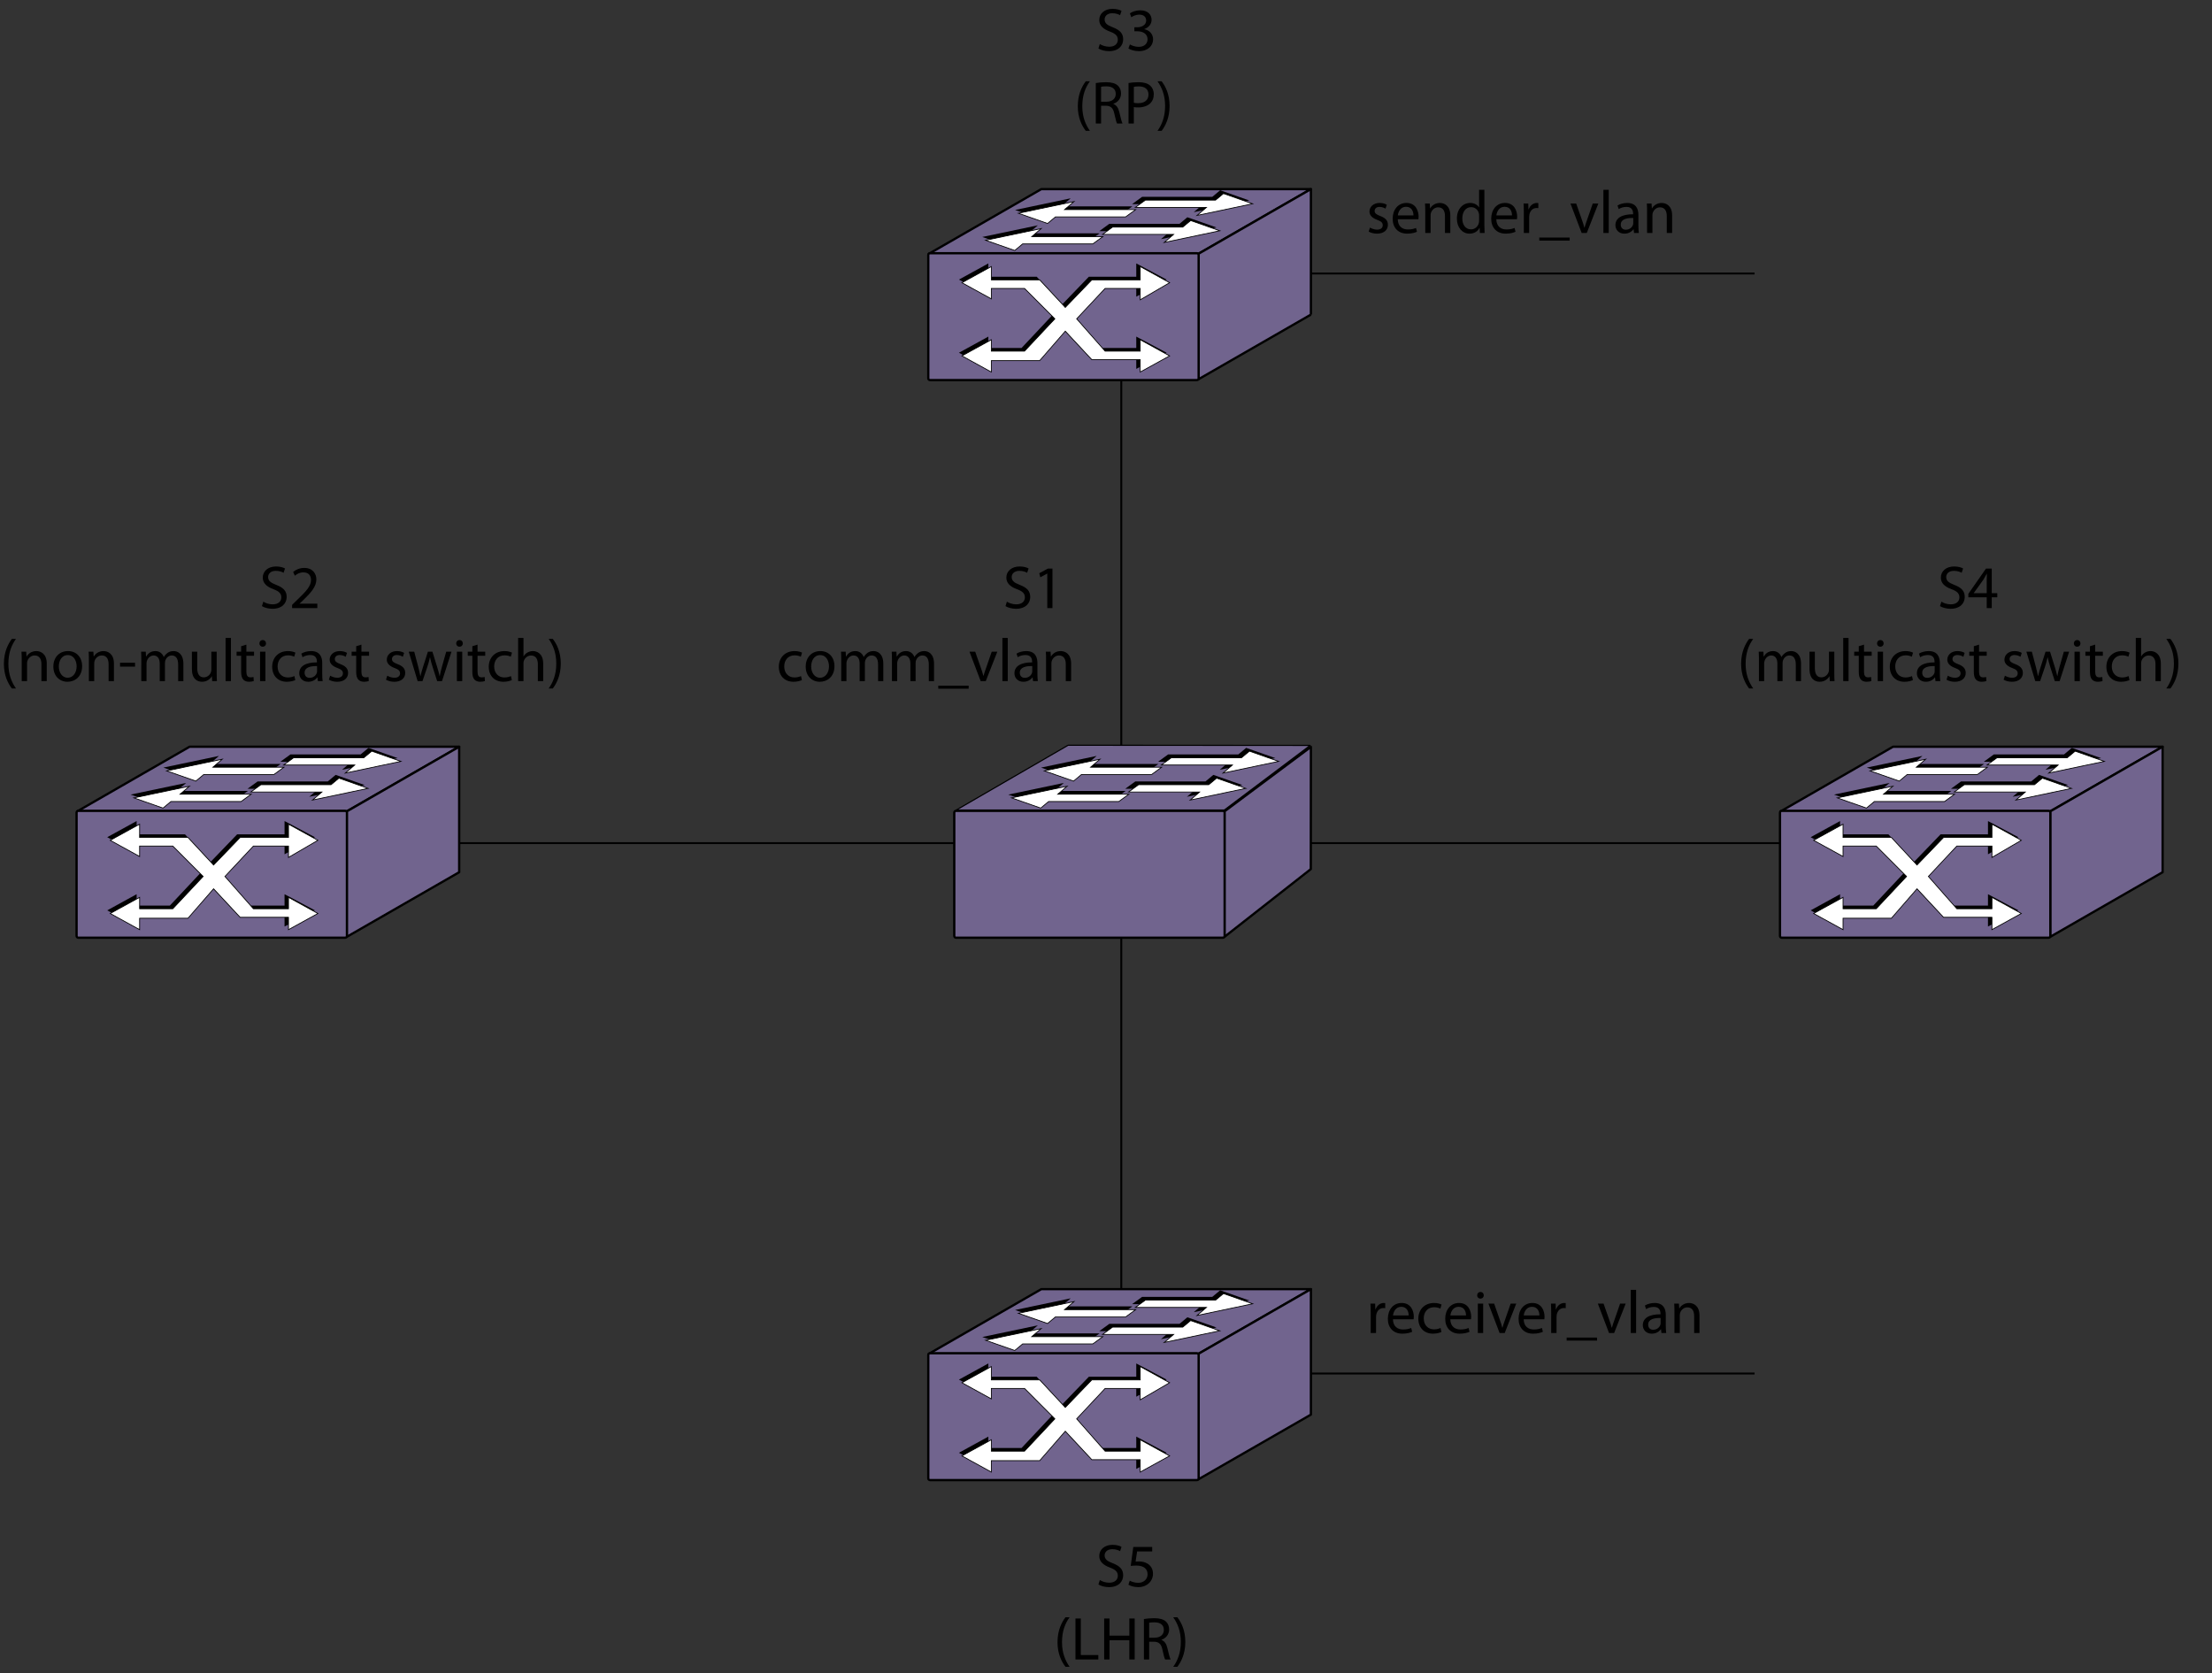 <?xml version="1.0" encoding="UTF-8"?>
<!DOCTYPE svg PUBLIC "-//W3C//DTD SVG 1.1//EN" "http://www.w3.org/Graphics/SVG/1.1/DTD/svg11.dtd">
<!-- Generator: Adobe Illustrator 15.1.0, SVG Export Plug-In . SVG Version: 6.00 Build 0)  --><svg xmlns="http://www.w3.org/2000/svg" version="1.1" id="Layer_1" x="0px" y="0px" width="290.878px" height="220.032px" viewBox="0 0 290.878 220.032" enable-background="new 0 0 290.878 220.032" xml:space="preserve">
    <rect x="0" y="0" width="290.878" height="220.032" fill="#333333" stroke="none"/>
    <line fill="none" stroke="#000000" stroke-width="0.25" stroke-miterlimit="11.474" x1="230.728" y1="180.635" x2="159.395" y2="180.635"/>
    <line fill="none" stroke="#000000" stroke-width="0.25" stroke-miterlimit="11.474" x1="147.449" y1="42.462" x2="147.449" y2="183.301"/>
    <line fill="none" stroke="#000000" stroke-width="0.25" stroke-miterlimit="11.474" x1="243.721" y1="110.882" x2="45.179" y2="110.882"/>
    <g>
        <g>
            <g>
                <g>
                    <path d="M255.294,79.126c0.312,0.2,0.76,0.352,1.239,0.352c0.712,0,1.127-0.376,1.127-0.919c0-0.496-0.287-0.792-1.015-1.063      c-0.88-0.32-1.424-0.784-1.424-1.535c0-0.84,0.696-1.463,1.743-1.463c0.544,0,0.951,0.128,1.184,0.264l-0.192,0.567      c-0.168-0.104-0.527-0.256-1.015-0.256c-0.736,0-1.016,0.44-1.016,0.808c0,0.504,0.327,0.751,1.071,1.04      c0.911,0.352,1.367,0.792,1.367,1.583c0,0.832-0.607,1.559-1.879,1.559c-0.52,0-1.088-0.16-1.375-0.352L255.294,79.126z"/>
                    <path d="M261.253,79.974V78.55h-2.415v-0.456l2.319-3.318h0.759v3.23h0.728v0.543h-0.728v1.423H261.253z M261.253,78.007v-1.735      c0-0.271,0.008-0.543,0.023-0.815h-0.023c-0.16,0.304-0.288,0.528-0.432,0.768l-1.271,1.767v0.016H261.253z"/>
                    <path d="M230.549,84.025c-0.583,0.792-0.999,1.823-0.999,3.278c0,1.423,0.439,2.439,0.999,3.238h-0.543      c-0.504-0.664-1.048-1.687-1.048-3.246c0.008-1.567,0.544-2.599,1.048-3.27H230.549z"/>
                    <path d="M231.302,86.751c0-0.408-0.016-0.728-0.031-1.047h0.615l0.032,0.632h0.023c0.216-0.368,0.576-0.711,1.224-0.711      c0.52,0,0.92,0.32,1.088,0.775h0.016c0.12-0.224,0.279-0.384,0.439-0.504c0.232-0.176,0.479-0.271,0.848-0.271      c0.52,0,1.279,0.335,1.279,1.679v2.271h-0.688v-2.183c0-0.751-0.28-1.191-0.84-1.191c-0.407,0-0.711,0.295-0.839,0.631      c-0.032,0.104-0.057,0.224-0.057,0.352v2.391h-0.688v-2.319c0-0.616-0.271-1.055-0.808-1.055c-0.432,0-0.76,0.352-0.871,0.704      c-0.04,0.096-0.057,0.224-0.057,0.344v2.327h-0.688V86.751z"/>
                    <path d="M241.212,88.51c0,0.408,0.009,0.76,0.032,1.063h-0.623l-0.04-0.632h-0.017c-0.176,0.312-0.592,0.72-1.279,0.72      c-0.607,0-1.335-0.344-1.335-1.695v-2.263h0.703v2.135c0,0.736,0.232,1.24,0.864,1.24c0.472,0,0.799-0.328,0.927-0.648      c0.04-0.096,0.064-0.224,0.064-0.36v-2.367h0.703V88.51z"/>
                    <path d="M242.382,83.897h0.704v5.677h-0.704V83.897z"/>
                    <path d="M245.117,84.776v0.927h1.008v0.536h-1.008v2.087c0,0.48,0.137,0.752,0.528,0.752c0.191,0,0.304-0.016,0.407-0.048      l0.032,0.536c-0.136,0.048-0.352,0.096-0.624,0.096c-0.327,0-0.591-0.112-0.759-0.296c-0.192-0.216-0.272-0.56-0.272-1.016      v-2.111h-0.6v-0.536h0.6v-0.719L245.117,84.776z"/>
                    <path d="M247.701,84.616c0,0.24-0.168,0.432-0.447,0.432c-0.256,0-0.424-0.192-0.424-0.432c0-0.24,0.176-0.439,0.439-0.439      C247.525,84.177,247.701,84.369,247.701,84.616z M246.918,89.574v-3.87h0.703v3.87H246.918z"/>
                    <path d="M251.549,89.438c-0.185,0.088-0.592,0.224-1.112,0.224c-1.167,0-1.927-0.792-1.927-1.975      c0-1.191,0.815-2.063,2.079-2.063c0.416,0,0.783,0.104,0.976,0.208l-0.16,0.536c-0.168-0.088-0.432-0.184-0.815-0.184      c-0.888,0-1.367,0.664-1.367,1.463c0,0.896,0.575,1.447,1.343,1.447c0.4,0,0.664-0.096,0.864-0.184L251.549,89.438z"/>
                    <path d="M255.093,88.646c0,0.336,0.016,0.664,0.056,0.928h-0.632l-0.056-0.488h-0.024c-0.216,0.304-0.632,0.576-1.184,0.576      c-0.783,0-1.183-0.552-1.183-1.111c0-0.936,0.831-1.447,2.326-1.439v-0.08c0-0.312-0.088-0.896-0.879-0.888      c-0.368,0-0.744,0.104-1.016,0.288l-0.16-0.472c0.32-0.2,0.792-0.335,1.279-0.335c1.184,0,1.472,0.807,1.472,1.575V88.646z       M254.413,87.599c-0.768-0.016-1.64,0.12-1.64,0.872c0,0.464,0.304,0.672,0.656,0.672c0.512,0,0.839-0.32,0.951-0.648      c0.023-0.08,0.032-0.16,0.032-0.224V87.599z"/>
                    <path d="M256.134,88.862c0.216,0.128,0.584,0.272,0.936,0.272c0.504,0,0.743-0.248,0.743-0.576c0-0.336-0.199-0.512-0.711-0.704      c-0.704-0.256-1.031-0.631-1.031-1.095c0-0.624,0.512-1.135,1.335-1.135c0.392,0,0.735,0.104,0.943,0.24l-0.168,0.512      c-0.151-0.096-0.432-0.232-0.791-0.232c-0.416,0-0.64,0.24-0.64,0.528c0,0.32,0.224,0.463,0.728,0.664      c0.663,0.248,1.015,0.583,1.015,1.159c0,0.688-0.535,1.167-1.438,1.167c-0.424,0-0.815-0.112-1.088-0.272L256.134,88.862z"/>
                    <path d="M260.245,84.776v0.927h1.008v0.536h-1.008v2.087c0,0.48,0.136,0.752,0.528,0.752c0.191,0,0.304-0.016,0.407-0.048      l0.032,0.536c-0.136,0.048-0.352,0.096-0.624,0.096c-0.327,0-0.592-0.112-0.76-0.296c-0.191-0.216-0.271-0.56-0.271-1.016      v-2.111h-0.6v-0.536h0.6v-0.719L260.245,84.776z"/>
                    <path d="M263.646,88.862c0.216,0.128,0.584,0.272,0.936,0.272c0.504,0,0.744-0.248,0.744-0.576c0-0.336-0.2-0.512-0.712-0.704      c-0.704-0.256-1.031-0.631-1.031-1.095c0-0.624,0.512-1.135,1.335-1.135c0.392,0,0.735,0.104,0.943,0.24l-0.168,0.512      c-0.151-0.096-0.432-0.232-0.791-0.232c-0.416,0-0.64,0.24-0.64,0.528c0,0.32,0.224,0.463,0.728,0.664      c0.663,0.248,1.016,0.583,1.016,1.159c0,0.688-0.536,1.167-1.439,1.167c-0.424,0-0.815-0.112-1.088-0.272L263.646,88.862z"/>
                    <path d="M267.189,85.704l0.52,1.967c0.104,0.432,0.208,0.832,0.28,1.231h0.023c0.088-0.392,0.216-0.808,0.344-1.223l0.632-1.975      h0.592l0.6,1.935c0.145,0.464,0.256,0.872,0.344,1.263h0.024c0.063-0.392,0.168-0.799,0.296-1.255l0.552-1.943h0.695      l-1.247,3.87h-0.64l-0.592-1.847c-0.136-0.432-0.248-0.815-0.344-1.271h-0.017c-0.096,0.463-0.216,0.863-0.352,1.279      l-0.623,1.839h-0.64l-1.168-3.87H267.189z"/>
                    <path d="M273.581,84.616c0,0.24-0.168,0.432-0.447,0.432c-0.256,0-0.424-0.192-0.424-0.432c0-0.24,0.176-0.439,0.439-0.439      C273.405,84.177,273.581,84.369,273.581,84.616z M272.798,89.574v-3.87h0.703v3.87H272.798z"/>
                    <path d="M275.517,84.776v0.927h1.008v0.536h-1.008v2.087c0,0.48,0.137,0.752,0.528,0.752c0.191,0,0.304-0.016,0.407-0.048      l0.032,0.536c-0.136,0.048-0.352,0.096-0.623,0.096c-0.328,0-0.592-0.112-0.76-0.296c-0.192-0.216-0.272-0.56-0.272-1.016      v-2.111h-0.6v-0.536h0.6v-0.719L275.517,84.776z"/>
                    <path d="M280.028,89.438c-0.185,0.088-0.592,0.224-1.111,0.224c-1.168,0-1.928-0.792-1.928-1.975      c0-1.191,0.816-2.063,2.079-2.063c0.416,0,0.784,0.104,0.976,0.208l-0.16,0.536c-0.168-0.088-0.432-0.184-0.815-0.184      c-0.888,0-1.367,0.664-1.367,1.463c0,0.896,0.576,1.447,1.344,1.447c0.399,0,0.663-0.096,0.863-0.184L280.028,89.438z"/>
                    <path d="M280.854,83.897h0.703v2.422h0.017c0.111-0.2,0.288-0.384,0.504-0.503c0.208-0.12,0.455-0.192,0.72-0.192      c0.52,0,1.351,0.32,1.351,1.647v2.303h-0.703v-2.223c0-0.624-0.232-1.144-0.896-1.144c-0.456,0-0.808,0.32-0.943,0.696      c-0.04,0.104-0.049,0.208-0.049,0.335v2.335h-0.703V83.897z"/>
                    <path d="M284.87,90.541c0.56-0.792,0.999-1.823,0.999-3.262c0-1.439-0.432-2.455-0.999-3.254h0.543      c0.504,0.655,1.048,1.687,1.048,3.254c-0.008,1.567-0.544,2.591-1.048,3.262H284.87z"/>
			</g>
		</g>
	</g>
</g>
    <g>
        <g>
            <g>
                <g>
                    <path d="M180.246,172.645c0-0.456-0.009-0.848-0.032-1.207h0.615l0.032,0.768h0.024c0.176-0.52,0.607-0.848,1.079-0.848      c0.072,0,0.128,0.008,0.192,0.016v0.664c-0.072-0.016-0.145-0.016-0.24-0.016c-0.496,0-0.848,0.368-0.943,0.896      c-0.017,0.096-0.024,0.216-0.024,0.328v2.063h-0.703V172.645z"/>
                    <path d="M183.174,173.5c0.016,0.952,0.615,1.343,1.327,1.343c0.504,0,0.815-0.088,1.071-0.2l0.128,0.504      c-0.248,0.112-0.68,0.248-1.295,0.248c-1.191,0-1.903-0.792-1.903-1.959s0.688-2.079,1.815-2.079      c1.271,0,1.599,1.104,1.599,1.815c0,0.144-0.008,0.248-0.024,0.328H183.174z M185.236,172.997      c0.008-0.44-0.184-1.136-0.976-1.136c-0.72,0-1.023,0.648-1.079,1.136H185.236z"/>
                    <path d="M189.548,175.171c-0.184,0.088-0.592,0.224-1.111,0.224c-1.167,0-1.927-0.792-1.927-1.975      c0-1.191,0.815-2.063,2.079-2.063c0.416,0,0.783,0.104,0.976,0.208l-0.16,0.536c-0.168-0.088-0.432-0.184-0.815-0.184      c-0.888,0-1.367,0.664-1.367,1.463c0,0.896,0.575,1.447,1.343,1.447c0.4,0,0.664-0.096,0.864-0.184L189.548,175.171z"/>
                    <path d="M190.718,173.5c0.016,0.952,0.615,1.343,1.327,1.343c0.504,0,0.815-0.088,1.071-0.2l0.128,0.504      c-0.248,0.112-0.68,0.248-1.295,0.248c-1.191,0-1.903-0.792-1.903-1.959s0.688-2.079,1.815-2.079      c1.271,0,1.599,1.104,1.599,1.815c0,0.144-0.008,0.248-0.023,0.328H190.718z M192.78,172.997      c0.008-0.44-0.184-1.136-0.976-1.136c-0.72,0-1.023,0.648-1.079,1.136H192.78z"/>
                    <path d="M195.117,170.35c0,0.24-0.168,0.432-0.447,0.432c-0.256,0-0.424-0.192-0.424-0.432c0-0.24,0.176-0.439,0.439-0.439      C194.941,169.91,195.117,170.102,195.117,170.35z M194.334,175.307v-3.87h0.703v3.87H194.334z"/>
                    <path d="M196.478,171.438l0.76,2.167c0.128,0.36,0.231,0.68,0.312,1h0.024c0.088-0.32,0.199-0.64,0.327-1l0.752-2.167h0.735      l-1.519,3.87h-0.672l-1.472-3.87H196.478z"/>
                    <path d="M200.365,173.5c0.017,0.952,0.616,1.343,1.327,1.343c0.504,0,0.815-0.088,1.071-0.2l0.128,0.504      c-0.247,0.112-0.68,0.248-1.295,0.248c-1.191,0-1.903-0.792-1.903-1.959s0.688-2.079,1.815-2.079      c1.271,0,1.599,1.104,1.599,1.815c0,0.144-0.008,0.248-0.023,0.328H200.365z M202.429,172.997      c0.008-0.44-0.185-1.136-0.976-1.136c-0.72,0-1.023,0.648-1.08,1.136H202.429z"/>
                    <path d="M203.981,172.645c0-0.456-0.008-0.848-0.032-1.207h0.616l0.031,0.768h0.024c0.176-0.52,0.607-0.848,1.079-0.848      c0.072,0,0.128,0.008,0.192,0.016v0.664c-0.072-0.016-0.144-0.016-0.24-0.016c-0.495,0-0.848,0.368-0.943,0.896      c-0.016,0.096-0.023,0.216-0.023,0.328v2.063h-0.704V172.645z"/>
                    <path d="M210.012,175.907v0.4h-3.998v-0.4H210.012z"/>
                    <path d="M210.869,171.438l0.76,2.167c0.128,0.36,0.231,0.68,0.312,1h0.024c0.088-0.32,0.2-0.64,0.328-1l0.751-2.167h0.735      l-1.519,3.87h-0.672l-1.471-3.87H210.869z"/>
                    <path d="M214.445,169.63h0.704v5.677h-0.704V169.63z"/>
                    <path d="M219.052,174.38c0,0.335,0.016,0.664,0.056,0.927h-0.631l-0.057-0.488h-0.023c-0.216,0.304-0.632,0.576-1.184,0.576      c-0.783,0-1.184-0.552-1.184-1.111c0-0.936,0.832-1.447,2.327-1.439v-0.08c0-0.312-0.088-0.896-0.88-0.888      c-0.368,0-0.743,0.104-1.016,0.288l-0.159-0.472c0.319-0.2,0.791-0.336,1.279-0.336c1.183,0,1.471,0.808,1.471,1.575V174.38z       M218.372,173.332c-0.768-0.016-1.639,0.12-1.639,0.872c0,0.464,0.304,0.672,0.655,0.672c0.512,0,0.84-0.32,0.951-0.648      c0.024-0.08,0.032-0.16,0.032-0.224V173.332z"/>
                    <path d="M220.189,172.485c0-0.408-0.008-0.728-0.032-1.047h0.624l0.04,0.64h0.016c0.191-0.36,0.64-0.72,1.279-0.72      c0.536,0,1.367,0.32,1.367,1.647v2.303h-0.703v-2.231c0-0.624-0.232-1.143-0.896-1.143c-0.456,0-0.816,0.328-0.944,0.719      c-0.031,0.088-0.048,0.208-0.048,0.328v2.327h-0.703V172.485z"/>
			</g>
		</g>
	</g>
</g>
    <g>
        <g>
            <g>
                <g>
                    <path d="M34.627,79.126c0.312,0.2,0.759,0.352,1.239,0.352c0.711,0,1.127-0.376,1.127-0.919c0-0.496-0.288-0.792-1.016-1.063      c-0.879-0.32-1.423-0.784-1.423-1.535c0-0.84,0.696-1.463,1.743-1.463c0.544,0,0.952,0.128,1.184,0.264l-0.192,0.567      c-0.168-0.104-0.528-0.256-1.016-0.256c-0.735,0-1.016,0.44-1.016,0.808c0,0.504,0.328,0.751,1.072,1.04      c0.911,0.352,1.367,0.792,1.367,1.583c0,0.832-0.608,1.559-1.879,1.559c-0.52,0-1.087-0.16-1.375-0.352L34.627,79.126z"/>
                    <path d="M38.412,79.974v-0.432l0.551-0.536c1.328-1.264,1.935-1.935,1.935-2.719c0-0.528-0.248-1.015-1.023-1.015      c-0.472,0-0.863,0.24-1.104,0.439l-0.224-0.496c0.352-0.296,0.872-0.528,1.463-0.528c1.119,0,1.591,0.768,1.591,1.511      c0,0.959-0.695,1.735-1.791,2.791l-0.408,0.384v0.016h2.327v0.583H38.412z"/>
                    <path d="M2.103,84.025c-0.584,0.792-1,1.823-1,3.278c0,1.423,0.439,2.439,1,3.238H1.559c-0.504-0.664-1.047-1.687-1.047-3.246      c0.008-1.567,0.543-2.599,1.047-3.27H2.103z"/>
                    <path d="M2.855,86.751c0-0.408-0.008-0.728-0.032-1.047h0.624l0.04,0.64h0.016c0.192-0.36,0.64-0.719,1.279-0.719      c0.536,0,1.367,0.32,1.367,1.647v2.303H5.446v-2.231c0-0.624-0.232-1.143-0.896-1.143c-0.456,0-0.815,0.328-0.943,0.719      c-0.032,0.088-0.048,0.208-0.048,0.328v2.327H2.855V86.751z"/>
                    <path d="M10.798,87.607c0,1.431-1,2.055-1.927,2.055c-1.04,0-1.855-0.768-1.855-1.991c0-1.288,0.855-2.047,1.919-2.047      C10.046,85.624,10.798,86.431,10.798,87.607z M7.735,87.646c0,0.848,0.479,1.487,1.167,1.487c0.671,0,1.175-0.631,1.175-1.503      c0-0.656-0.328-1.479-1.16-1.479C8.095,86.151,7.735,86.919,7.735,87.646z"/>
                    <path d="M11.688,86.751c0-0.408-0.008-0.728-0.032-1.047h0.624l0.04,0.64h0.016c0.192-0.36,0.64-0.719,1.279-0.719      c0.536,0,1.368,0.32,1.368,1.647v2.303h-0.704v-2.231c0-0.624-0.232-1.143-0.896-1.143c-0.456,0-0.816,0.328-0.944,0.719      c-0.032,0.088-0.048,0.208-0.048,0.328v2.327h-0.704V86.751z"/>
                    <path d="M17.759,87.159v0.512h-1.975v-0.512H17.759z"/>
                    <path d="M18.583,86.751c0-0.408-0.016-0.728-0.032-1.047h0.616l0.032,0.632h0.024c0.216-0.368,0.576-0.711,1.223-0.711      c0.52,0,0.919,0.32,1.087,0.775h0.016c0.12-0.224,0.28-0.384,0.44-0.504c0.231-0.176,0.479-0.271,0.847-0.271      c0.52,0,1.279,0.335,1.279,1.679v2.271h-0.688v-2.183c0-0.751-0.28-1.191-0.839-1.191c-0.408,0-0.712,0.295-0.84,0.631      c-0.032,0.104-0.056,0.224-0.056,0.352v2.391h-0.688v-2.319c0-0.616-0.271-1.055-0.807-1.055c-0.432,0-0.76,0.352-0.872,0.704      c-0.04,0.096-0.056,0.224-0.056,0.344v2.327h-0.688V86.751z"/>
                    <path d="M28.494,88.51c0,0.408,0.008,0.76,0.032,1.063h-0.624l-0.04-0.632h-0.016c-0.176,0.312-0.592,0.72-1.279,0.72      c-0.608,0-1.335-0.344-1.335-1.695v-2.263h0.704v2.135c0,0.736,0.232,1.24,0.863,1.24c0.472,0,0.8-0.328,0.928-0.648      c0.04-0.096,0.064-0.224,0.064-0.36v-2.367h0.704V88.51z"/>
                    <path d="M29.664,83.897h0.704v5.677h-0.704V83.897z"/>
                    <path d="M32.399,84.776v0.927h1.007v0.536h-1.007v2.087c0,0.48,0.136,0.752,0.528,0.752c0.192,0,0.304-0.016,0.408-0.048      l0.032,0.536c-0.136,0.048-0.352,0.096-0.624,0.096c-0.328,0-0.592-0.112-0.76-0.296c-0.192-0.216-0.271-0.56-0.271-1.016      v-2.111h-0.6v-0.536h0.6v-0.719L32.399,84.776z"/>
                    <path d="M34.983,84.616c0,0.24-0.168,0.432-0.448,0.432c-0.256,0-0.424-0.192-0.424-0.432c0-0.24,0.176-0.439,0.44-0.439      C34.807,84.177,34.983,84.369,34.983,84.616z M34.199,89.574v-3.87h0.704v3.87H34.199z"/>
                    <path d="M38.83,89.438c-0.184,0.088-0.592,0.224-1.111,0.224c-1.167,0-1.927-0.792-1.927-1.975c0-1.191,0.815-2.063,2.079-2.063      c0.416,0,0.784,0.104,0.976,0.208l-0.16,0.536c-0.167-0.088-0.432-0.184-0.815-0.184c-0.887,0-1.367,0.664-1.367,1.463      c0,0.896,0.576,1.447,1.343,1.447c0.4,0,0.664-0.096,0.864-0.184L38.83,89.438z"/>
                    <path d="M42.374,88.646c0,0.336,0.016,0.664,0.056,0.928h-0.632l-0.056-0.488h-0.024c-0.216,0.304-0.632,0.576-1.184,0.576      c-0.784,0-1.183-0.552-1.183-1.111c0-0.936,0.832-1.447,2.327-1.439v-0.08c0-0.312-0.088-0.896-0.88-0.888      c-0.368,0-0.743,0.104-1.015,0.288l-0.16-0.472c0.32-0.2,0.792-0.335,1.279-0.335c1.184,0,1.471,0.807,1.471,1.575V88.646z       M41.694,87.599c-0.768-0.016-1.639,0.12-1.639,0.872c0,0.464,0.304,0.672,0.655,0.672c0.512,0,0.84-0.32,0.952-0.648      c0.024-0.08,0.032-0.16,0.032-0.224V87.599z"/>
                    <path d="M43.415,88.862c0.216,0.128,0.584,0.272,0.936,0.272c0.504,0,0.744-0.248,0.744-0.576c0-0.336-0.2-0.512-0.711-0.704      c-0.704-0.256-1.032-0.631-1.032-1.095c0-0.624,0.512-1.135,1.335-1.135c0.392,0,0.735,0.104,0.943,0.24l-0.168,0.512      c-0.152-0.096-0.432-0.232-0.792-0.232c-0.416,0-0.64,0.24-0.64,0.528c0,0.32,0.224,0.463,0.728,0.664      c0.664,0.248,1.016,0.583,1.016,1.159c0,0.688-0.536,1.167-1.439,1.167c-0.423,0-0.815-0.112-1.087-0.272L43.415,88.862z"/>
                    <path d="M47.527,84.776v0.927h1.007v0.536h-1.007v2.087c0,0.48,0.136,0.752,0.527,0.752c0.192,0,0.304-0.016,0.408-0.048      l0.032,0.536c-0.136,0.048-0.352,0.096-0.624,0.096c-0.328,0-0.592-0.112-0.76-0.296c-0.192-0.216-0.272-0.56-0.272-1.016      v-2.111h-0.6v-0.536h0.6v-0.719L47.527,84.776z"/>
                    <path d="M50.927,88.862c0.216,0.128,0.583,0.272,0.935,0.272c0.504,0,0.744-0.248,0.744-0.576c0-0.336-0.2-0.512-0.711-0.704      c-0.704-0.256-1.031-0.631-1.031-1.095c0-0.624,0.512-1.135,1.335-1.135c0.392,0,0.736,0.104,0.943,0.24l-0.167,0.512      c-0.152-0.096-0.432-0.232-0.792-0.232c-0.416,0-0.64,0.24-0.64,0.528c0,0.32,0.224,0.463,0.728,0.664      c0.664,0.248,1.015,0.583,1.015,1.159c0,0.688-0.536,1.167-1.439,1.167c-0.424,0-0.816-0.112-1.087-0.272L50.927,88.862z"/>
                    <path d="M54.471,85.704l0.52,1.967c0.104,0.432,0.208,0.832,0.28,1.231h0.024c0.088-0.392,0.216-0.808,0.344-1.223l0.632-1.975      h0.591l0.6,1.935c0.144,0.464,0.256,0.872,0.344,1.263h0.024c0.064-0.392,0.168-0.799,0.296-1.255l0.551-1.943h0.696      l-1.247,3.87h-0.64l-0.592-1.847c-0.136-0.432-0.248-0.815-0.344-1.271h-0.016c-0.096,0.463-0.216,0.863-0.352,1.279      l-0.624,1.839h-0.64l-1.167-3.87H54.471z"/>
                    <path d="M60.862,84.616c0,0.24-0.168,0.432-0.448,0.432c-0.256,0-0.424-0.192-0.424-0.432c0-0.24,0.176-0.439,0.44-0.439      C60.687,84.177,60.862,84.369,60.862,84.616z M60.079,89.574v-3.87h0.704v3.87H60.079z"/>
                    <path d="M62.798,84.776v0.927h1.007v0.536h-1.007v2.087c0,0.48,0.136,0.752,0.528,0.752c0.192,0,0.304-0.016,0.408-0.048      l0.032,0.536c-0.136,0.048-0.352,0.096-0.624,0.096c-0.328,0-0.592-0.112-0.759-0.296c-0.192-0.216-0.272-0.56-0.272-1.016      v-2.111h-0.6v-0.536h0.6v-0.719L62.798,84.776z"/>
                    <path d="M67.309,89.438c-0.184,0.088-0.591,0.224-1.111,0.224c-1.167,0-1.927-0.792-1.927-1.975      c0-1.191,0.815-2.063,2.079-2.063c0.416,0,0.784,0.104,0.976,0.208l-0.16,0.536c-0.168-0.088-0.432-0.184-0.816-0.184      c-0.887,0-1.367,0.664-1.367,1.463c0,0.896,0.576,1.447,1.343,1.447c0.4,0,0.664-0.096,0.864-0.184L67.309,89.438z"/>
                    <path d="M68.135,83.897h0.704v2.422h0.016c0.112-0.2,0.288-0.384,0.503-0.503c0.208-0.12,0.456-0.192,0.72-0.192      c0.52,0,1.352,0.32,1.352,1.647v2.303h-0.704v-2.223c0-0.624-0.232-1.144-0.896-1.144c-0.456,0-0.808,0.32-0.944,0.696      c-0.04,0.104-0.048,0.208-0.048,0.335v2.335h-0.704V83.897z"/>
                    <path d="M72.151,90.541c0.56-0.792,1-1.823,1-3.262c0-1.439-0.432-2.455-1-3.254h0.544c0.503,0.655,1.047,1.687,1.047,3.254      c-0.008,1.567-0.544,2.591-1.047,3.262H72.151z"/>
			</g>
		</g>
	</g>
</g>
    <g>
        <g>
            <g>
                <g>
                    <path d="M144.627,5.792c0.312,0.2,0.76,0.352,1.239,0.352c0.712,0,1.127-0.376,1.127-0.919c0-0.496-0.287-0.792-1.015-1.063      c-0.88-0.32-1.424-0.784-1.424-1.535c0-0.84,0.696-1.463,1.743-1.463c0.544,0,0.951,0.128,1.184,0.264l-0.192,0.568      c-0.168-0.104-0.527-0.256-1.015-0.256c-0.736,0-1.016,0.44-1.016,0.808c0,0.504,0.327,0.751,1.071,1.04      c0.911,0.352,1.367,0.792,1.367,1.583c0,0.832-0.607,1.559-1.879,1.559c-0.52,0-1.087-0.16-1.375-0.352L144.627,5.792z"/>
                    <path d="M148.579,5.841c0.199,0.12,0.655,0.319,1.151,0.319c0.896,0,1.183-0.567,1.175-1.007      c-0.008-0.728-0.663-1.04-1.343-1.04h-0.392V3.586h0.392c0.512,0,1.159-0.264,1.159-0.88c0-0.416-0.264-0.783-0.911-0.783      c-0.416,0-0.816,0.184-1.04,0.344l-0.191-0.512c0.279-0.2,0.808-0.4,1.367-0.4c1.023,0,1.487,0.608,1.487,1.239      c0,0.544-0.328,1-0.96,1.231v0.016c0.64,0.12,1.151,0.6,1.159,1.327c0,0.832-0.655,1.559-1.895,1.559      c-0.584,0-1.096-0.184-1.352-0.352L148.579,5.841z"/>
                    <path d="M143.322,10.691c-0.584,0.792-1,1.823-1,3.278c0,1.423,0.439,2.439,1,3.238h-0.544      c-0.504-0.664-1.047-1.687-1.047-3.246c0.008-1.567,0.543-2.599,1.047-3.27H143.322z"/>
                    <path d="M144.099,10.923c0.352-0.064,0.864-0.112,1.336-0.112c0.743,0,1.23,0.144,1.559,0.44      c0.264,0.24,0.424,0.607,0.424,1.031c0,0.704-0.447,1.175-1.008,1.367v0.024c0.408,0.144,0.656,0.528,0.784,1.087      c0.176,0.752,0.304,1.271,0.416,1.479h-0.72c-0.088-0.16-0.208-0.616-0.353-1.288c-0.159-0.743-0.455-1.023-1.087-1.047h-0.656      v2.335h-0.696V10.923z M144.794,13.378h0.711c0.744,0,1.216-0.408,1.216-1.023c0-0.696-0.504-1-1.239-1      c-0.336,0-0.568,0.024-0.688,0.056V13.378z"/>
                    <path d="M148.402,10.915c0.336-0.056,0.776-0.104,1.336-0.104c0.688,0,1.191,0.16,1.511,0.448      c0.288,0.256,0.472,0.648,0.472,1.127c0,0.488-0.144,0.872-0.415,1.151c-0.376,0.392-0.968,0.592-1.647,0.592      c-0.208,0-0.399-0.008-0.56-0.048v2.159h-0.696V10.915z M149.099,13.514c0.151,0.04,0.344,0.056,0.575,0.056      c0.84,0,1.352-0.416,1.352-1.144c0-0.72-0.512-1.063-1.271-1.063c-0.304,0-0.535,0.024-0.655,0.056V13.514z"/>
                    <path d="M152.211,17.208c0.56-0.792,1-1.823,1-3.262c0-1.439-0.433-2.455-1-3.254h0.544c0.504,0.655,1.047,1.687,1.047,3.254      c-0.008,1.567-0.543,2.591-1.047,3.262H152.211z"/>
			</g>
		</g>
	</g>
</g>
    <g>
        <g>
            <g>
                <g>
                    <path d="M144.627,207.793c0.312,0.2,0.76,0.352,1.239,0.352c0.712,0,1.127-0.375,1.127-0.919c0-0.496-0.287-0.792-1.015-1.063      c-0.88-0.32-1.424-0.783-1.424-1.535c0-0.84,0.696-1.463,1.743-1.463c0.544,0,0.951,0.128,1.184,0.264l-0.192,0.567      c-0.168-0.104-0.527-0.256-1.015-0.256c-0.736,0-1.016,0.439-1.016,0.808c0,0.504,0.327,0.752,1.071,1.039      c0.911,0.353,1.367,0.792,1.367,1.584c0,0.831-0.607,1.559-1.879,1.559c-0.52,0-1.087-0.16-1.375-0.352L144.627,207.793z"/>
                    <path d="M151.514,204.035h-1.983l-0.2,1.335c0.12-0.016,0.232-0.023,0.424-0.023c0.408,0,0.8,0.08,1.12,0.279      c0.407,0.225,0.743,0.68,0.743,1.327c0,1.016-0.808,1.775-1.935,1.775c-0.568,0-1.04-0.16-1.296-0.319l0.176-0.536      c0.216,0.128,0.64,0.288,1.12,0.288c0.655,0,1.23-0.432,1.223-1.128c0-0.671-0.455-1.143-1.487-1.143      c-0.304,0-0.535,0.023-0.728,0.048l0.336-2.495h2.487V204.035z"/>
                    <path d="M140.654,212.691c-0.584,0.792-1,1.823-1,3.278c0,1.424,0.439,2.438,1,3.238h-0.544      c-0.504-0.663-1.047-1.687-1.047-3.246c0.008-1.567,0.543-2.599,1.047-3.271H140.654z"/>
                    <path d="M141.423,212.852h0.704v4.806h2.303v0.583h-3.006V212.852z"/>
                    <path d="M145.902,212.852v2.255h2.606v-2.255h0.704v5.389h-0.704v-2.526h-2.606v2.526h-0.703v-5.389H145.902z"/>
                    <path d="M150.423,212.924c0.352-0.064,0.863-0.112,1.335-0.112c0.744,0,1.231,0.144,1.56,0.439      c0.264,0.24,0.424,0.608,0.424,1.032c0,0.703-0.448,1.175-1.008,1.367v0.023c0.408,0.145,0.655,0.528,0.783,1.088      c0.177,0.751,0.305,1.271,0.416,1.479h-0.72c-0.088-0.159-0.208-0.615-0.352-1.287c-0.16-0.743-0.456-1.023-1.087-1.047h-0.656      v2.334h-0.695V212.924z M151.118,215.378h0.712c0.743,0,1.215-0.407,1.215-1.023c0-0.695-0.503-0.999-1.239-0.999      c-0.336,0-0.567,0.023-0.688,0.056V215.378z"/>
                    <path d="M154.279,219.208c0.56-0.791,0.999-1.823,0.999-3.262c0-1.439-0.432-2.455-0.999-3.255h0.543      c0.504,0.656,1.048,1.688,1.048,3.255c-0.008,1.566-0.544,2.59-1.048,3.262H154.279z"/>
			</g>
		</g>
	</g>
</g>
    <line fill="none" stroke="#000000" stroke-width="0.25" stroke-miterlimit="11.474" x1="230.728" y1="35.968" x2="159.395" y2="35.968"/>
    <g>
        <g>
            <g>
                <g>
                    <path d="M180.149,29.929c0.217,0.128,0.584,0.271,0.936,0.271c0.504,0,0.744-0.248,0.744-0.576c0-0.335-0.2-0.512-0.712-0.704      c-0.703-0.256-1.031-0.631-1.031-1.095c0-0.624,0.512-1.135,1.335-1.135c0.392,0,0.736,0.104,0.943,0.24l-0.168,0.512      c-0.151-0.096-0.432-0.232-0.791-0.232c-0.416,0-0.64,0.24-0.64,0.528c0,0.32,0.224,0.464,0.728,0.664      c0.664,0.248,1.016,0.583,1.016,1.159c0,0.688-0.536,1.167-1.439,1.167c-0.424,0-0.815-0.112-1.088-0.272L180.149,29.929z"/>
                    <path d="M183.806,28.833c0.016,0.952,0.615,1.343,1.327,1.343c0.504,0,0.815-0.088,1.071-0.2l0.128,0.503      c-0.248,0.112-0.68,0.248-1.295,0.248c-1.191,0-1.903-0.792-1.903-1.959c0-1.167,0.688-2.079,1.815-2.079      c1.271,0,1.599,1.103,1.599,1.815c0,0.144-0.008,0.248-0.023,0.328H183.806z M185.868,28.33c0.008-0.44-0.184-1.136-0.976-1.136      c-0.72,0-1.023,0.648-1.079,1.136H185.868z"/>
                    <path d="M187.422,27.818c0-0.408-0.008-0.728-0.032-1.048h0.624l0.04,0.64h0.016c0.191-0.359,0.64-0.719,1.279-0.719      c0.536,0,1.367,0.32,1.367,1.647v2.303h-0.703V28.41c0-0.624-0.232-1.143-0.896-1.143c-0.456,0-0.816,0.328-0.944,0.72      c-0.031,0.088-0.048,0.208-0.048,0.328v2.327h-0.703V27.818z"/>
                    <path d="M195.196,24.964v4.677c0,0.344,0.016,0.736,0.031,1h-0.623l-0.032-0.672h-0.024c-0.208,0.432-0.671,0.76-1.303,0.76      c-0.936,0-1.663-0.792-1.663-1.967c-0.008-1.287,0.8-2.071,1.734-2.071c0.601,0,0.992,0.28,1.168,0.583h0.016v-2.311H195.196z       M194.5,28.346c0-0.088-0.008-0.208-0.032-0.296c-0.104-0.439-0.487-0.807-1.015-0.807c-0.728,0-1.16,0.64-1.16,1.487      c0,0.784,0.393,1.432,1.144,1.432c0.472,0,0.903-0.32,1.031-0.84c0.024-0.096,0.032-0.192,0.032-0.304V28.346z"/>
                    <path d="M196.766,28.833c0.016,0.952,0.615,1.343,1.327,1.343c0.504,0,0.815-0.088,1.071-0.2l0.128,0.503      c-0.248,0.112-0.68,0.248-1.295,0.248c-1.191,0-1.903-0.792-1.903-1.959c0-1.167,0.688-2.079,1.815-2.079      c1.271,0,1.599,1.103,1.599,1.815c0,0.144-0.008,0.248-0.024,0.328H196.766z M198.828,28.33c0.008-0.44-0.184-1.136-0.976-1.136      c-0.72,0-1.023,0.648-1.079,1.136H198.828z"/>
                    <path d="M200.382,27.978c0-0.456-0.008-0.848-0.032-1.208h0.615l0.032,0.768h0.024c0.176-0.52,0.607-0.847,1.079-0.847      c0.072,0,0.128,0.008,0.191,0.016v0.664c-0.071-0.016-0.144-0.016-0.239-0.016c-0.496,0-0.848,0.368-0.943,0.896      c-0.017,0.096-0.024,0.216-0.024,0.328v2.063h-0.703V27.978z"/>
                    <path d="M206.411,31.24v0.4h-3.997v-0.4H206.411z"/>
                    <path d="M207.27,26.771l0.76,2.167c0.128,0.36,0.231,0.68,0.312,1h0.023c0.089-0.32,0.2-0.64,0.328-1l0.752-2.167h0.735      l-1.52,3.87h-0.671l-1.472-3.87H207.27z"/>
                    <path d="M210.846,24.964h0.703v5.677h-0.703V24.964z"/>
                    <path d="M215.452,29.713c0,0.336,0.016,0.664,0.056,0.928h-0.632l-0.056-0.488h-0.024c-0.216,0.304-0.631,0.576-1.183,0.576      c-0.784,0-1.184-0.552-1.184-1.111c0-0.936,0.831-1.447,2.326-1.439v-0.08c0-0.312-0.088-0.896-0.879-0.888      c-0.368,0-0.744,0.104-1.016,0.288l-0.16-0.472c0.32-0.2,0.792-0.335,1.279-0.335c1.184,0,1.472,0.808,1.472,1.575V29.713z       M214.772,28.666c-0.768-0.016-1.64,0.12-1.64,0.872c0,0.464,0.304,0.672,0.656,0.672c0.512,0,0.839-0.32,0.951-0.648      c0.024-0.08,0.032-0.16,0.032-0.224V28.666z"/>
                    <path d="M216.589,27.818c0-0.408-0.008-0.728-0.031-1.048h0.623l0.04,0.64h0.017c0.191-0.359,0.64-0.719,1.279-0.719      c0.535,0,1.367,0.32,1.367,1.647v2.303h-0.704V28.41c0-0.624-0.231-1.143-0.896-1.143c-0.455,0-0.815,0.328-0.943,0.72      c-0.032,0.088-0.048,0.208-0.048,0.328v2.327h-0.704V27.818z"/>
			</g>
		</g>
	</g>
</g>
    <g>
        <g>
            <g>
                <path d="M132.406,79.126c0.312,0.2,0.76,0.352,1.239,0.352c0.712,0,1.127-0.376,1.127-0.919c0-0.496-0.288-0.792-1.015-1.063     c-0.88-0.32-1.423-0.784-1.423-1.535c0-0.84,0.696-1.463,1.743-1.463c0.543,0,0.951,0.128,1.183,0.264l-0.192,0.568     c-0.168-0.104-0.528-0.256-1.015-0.256c-0.736,0-1.016,0.44-1.016,0.808c0,0.504,0.328,0.751,1.071,1.04     c0.912,0.352,1.367,0.792,1.367,1.583c0,0.832-0.607,1.559-1.879,1.559c-0.52,0-1.087-0.16-1.375-0.352L132.406,79.126z"/>
                <path d="M137.718,75.433h-0.016l-0.903,0.488l-0.136-0.536l1.135-0.608h0.6v5.197h-0.68V75.433z"/>
                <path d="M105.453,89.438c-0.184,0.088-0.592,0.224-1.111,0.224c-1.167,0-1.927-0.792-1.927-1.975     c0-1.191,0.815-2.063,2.079-2.063c0.416,0,0.783,0.104,0.975,0.208l-0.16,0.536c-0.168-0.088-0.432-0.184-0.815-0.184     c-0.888,0-1.367,0.664-1.367,1.463c0,0.896,0.576,1.447,1.343,1.447c0.399,0,0.664-0.096,0.863-0.184L105.453,89.438z"/>
                <path d="M109.732,87.607c0,1.431-1,2.055-1.927,2.055c-1.04,0-1.855-0.768-1.855-1.991c0-1.288,0.855-2.047,1.919-2.047     C108.981,85.625,109.732,86.432,109.732,87.607z M106.67,87.647c0,0.848,0.479,1.487,1.167,1.487     c0.672,0,1.176-0.631,1.176-1.503c0-0.656-0.328-1.479-1.16-1.479C107.03,86.152,106.67,86.919,106.67,87.647z"/>
                <path d="M110.623,86.751c0-0.408-0.016-0.728-0.032-1.047h0.616l0.032,0.632h0.024c0.216-0.368,0.576-0.711,1.223-0.711     c0.52,0,0.919,0.32,1.087,0.775h0.016c0.12-0.224,0.28-0.384,0.44-0.504c0.231-0.176,0.479-0.271,0.847-0.271     c0.52,0,1.279,0.335,1.279,1.679v2.271h-0.688v-2.183c0-0.751-0.28-1.191-0.839-1.191c-0.408,0-0.712,0.295-0.84,0.631     c-0.032,0.104-0.056,0.224-0.056,0.352v2.391h-0.688v-2.319c0-0.616-0.271-1.055-0.807-1.055c-0.432,0-0.76,0.352-0.872,0.704     c-0.04,0.096-0.056,0.224-0.056,0.344v2.327h-0.688V86.751z"/>
                <path d="M117.294,86.751c0-0.408-0.016-0.728-0.032-1.047h0.615l0.032,0.632h0.024c0.216-0.368,0.576-0.711,1.223-0.711     c0.52,0,0.92,0.32,1.087,0.775h0.016c0.12-0.224,0.28-0.384,0.44-0.504c0.232-0.176,0.479-0.271,0.848-0.271     c0.52,0,1.279,0.335,1.279,1.679v2.271h-0.688v-2.183c0-0.751-0.28-1.191-0.839-1.191c-0.408,0-0.711,0.295-0.839,0.631     c-0.032,0.104-0.056,0.224-0.056,0.352v2.391h-0.688v-2.319c0-0.616-0.272-1.055-0.808-1.055c-0.432,0-0.76,0.352-0.872,0.704     c-0.04,0.096-0.056,0.224-0.056,0.344v2.327h-0.688V86.751z"/>
                <path d="M127.38,90.174v0.4h-3.998v-0.4H127.38z"/>
                <path d="M128.238,85.704l0.76,2.167c0.128,0.36,0.232,0.68,0.312,1h0.024c0.088-0.32,0.2-0.64,0.328-1l0.751-2.167h0.736     l-1.52,3.87h-0.671l-1.471-3.87H128.238z"/>
                <path d="M131.814,83.897h0.704v5.677h-0.704V83.897z"/>
                <path d="M136.421,88.646c0,0.336,0.016,0.664,0.056,0.928h-0.631l-0.056-0.488h-0.024c-0.216,0.304-0.632,0.576-1.183,0.576     c-0.784,0-1.184-0.552-1.184-1.111c0-0.936,0.832-1.447,2.327-1.439v-0.08c0-0.312-0.088-0.896-0.879-0.888     c-0.368,0-0.744,0.104-1.016,0.288l-0.16-0.472c0.32-0.2,0.792-0.335,1.279-0.335c1.183,0,1.471,0.807,1.471,1.575V88.646z      M135.741,87.599c-0.768-0.016-1.639,0.12-1.639,0.872c0,0.464,0.304,0.672,0.656,0.672c0.512,0,0.839-0.32,0.951-0.648     c0.024-0.08,0.032-0.16,0.032-0.224V87.599z"/>
                <path d="M137.558,86.751c0-0.408-0.008-0.728-0.032-1.047h0.624l0.04,0.64h0.016c0.192-0.36,0.64-0.719,1.279-0.719     c0.536,0,1.367,0.32,1.367,1.647v2.303h-0.704v-2.231c0-0.624-0.232-1.143-0.896-1.143c-0.456,0-0.815,0.328-0.943,0.719     c-0.032,0.088-0.048,0.208-0.048,0.328v2.327h-0.704V86.751z"/>
		</g>
	</g>
</g>
    <g>
        <polygon fill="#71648E" stroke="#000000" stroke-width="0.3" stroke-linejoin="round" points="45.589,106.713 10.14,106.713    24.931,98.205 60.382,98.205  "/>
        <polygon fill="#71648E" stroke="#000000" stroke-width="0.3" stroke-linejoin="round" points="60.382,114.708 45.589,123.214    45.589,106.713 60.382,98.205  "/>
        <path fill="#71648E" stroke="#000000" stroke-width="0.3" d="M45.621,123.093c0,0.125-0.104,0.227-0.227,0.227H10.296   c-0.125,0-0.227-0.102-0.227-0.227v-16.229c0-0.125,0.102-0.229,0.227-0.229h35.098c0.123,0,0.227,0.104,0.227,0.229V123.093z"/>
        <polygon points="32.591,104.021 23.242,104.021 24.482,102.963 17.171,104.498 21.006,105.842 22.044,104.98 31.273,104.98  "/>
        <polygon points="32.554,103.729 41.902,103.729 40.662,104.785 47.972,103.25 44.138,101.906 43.101,102.77 33.873,102.77  "/>
        <polygon points="36.906,100.471 27.556,100.471 28.796,99.412 21.486,100.947 25.321,102.291 26.359,101.43 35.587,101.43  "/>
        <polygon points="36.869,100.178 46.216,100.178 44.976,101.234 52.287,99.699 48.453,98.355 47.416,99.219 38.187,99.219  "/>
        <polygon fill="#FFFFFF" stroke="#000000" stroke-width="0.1" stroke-miterlimit="10" points="33.023,104.451 23.674,104.451    24.914,103.395 17.603,104.93 21.439,106.273 22.476,105.41 31.705,105.41  "/>
        <polygon fill="#FFFFFF" stroke="#000000" stroke-width="0.1" stroke-miterlimit="10" points="32.986,104.158 42.333,104.158    41.095,105.217 48.406,103.682 44.57,102.338 43.533,103.199 34.304,103.199  "/>
        <polygon fill="#FFFFFF" stroke="#000000" stroke-width="0.1" stroke-miterlimit="10" points="37.337,100.9 27.989,100.9    29.228,99.844 21.917,101.379 25.753,102.723 26.791,101.859 36.019,101.859  "/>
        <polygon fill="#FFFFFF" stroke="#000000" stroke-width="0.1" stroke-miterlimit="10" points="37.3,100.607 46.648,100.607    45.41,101.666 52.72,100.131 48.884,98.787 47.847,99.648 38.619,99.648  "/>
        <polygon fill-rule="evenodd" clip-rule="evenodd" points="17.967,107.978 17.967,109.726 24.327,109.726 27.693,113.35    31.184,109.726 37.418,109.726 37.418,107.978 41.409,110.102 37.418,112.35 37.418,110.852 32.93,110.852 29.188,114.85    32.93,119.099 37.418,119.099 37.418,117.599 41.409,119.723 37.418,121.848 37.418,120.224 31.184,120.224 27.693,116.475    24.327,120.349 17.967,120.349 17.967,121.848 14.101,119.723 17.967,117.599 17.967,119.099 22.332,119.099 26.321,114.85    22.332,110.852 17.967,110.852 17.967,112.226 14.101,110.102 17.967,107.978  "/>
        <polygon fill="#FFFFFF" stroke="#000000" stroke-width="0.1" stroke-miterlimit="10" points="18.36,108.388 18.36,110.138    24.719,110.138 28.085,113.762 31.577,110.138 37.936,110.138 37.936,108.388 41.801,110.513 37.936,112.762 37.936,111.264    33.322,111.264 29.582,115.262 33.322,119.511 37.936,119.511 37.936,118.013 41.801,120.135 37.936,122.26 37.936,120.636    31.577,120.636 28.085,116.887 24.719,120.76 18.36,120.76 18.36,122.26 14.494,120.135 18.36,118.013 18.36,119.511    22.724,119.511 26.713,115.262 22.724,111.264 18.36,111.264 18.36,112.637 14.494,110.513 18.36,108.388  "/>
</g>
    <g>
        <polygon fill="#71648E" stroke="#000000" stroke-width="0.3" stroke-linejoin="round" points="269.59,106.713 234.141,106.713    248.932,98.205 284.383,98.205  "/>
        <polygon fill="#71648E" stroke="#000000" stroke-width="0.3" stroke-linejoin="round" points="284.383,114.708 269.59,123.214    269.59,106.713 284.383,98.205  "/>
        <path fill="#71648E" stroke="#000000" stroke-width="0.3" d="M269.621,123.093c0,0.125-0.104,0.227-0.227,0.227h-35.098   c-0.125,0-0.227-0.102-0.227-0.227v-16.229c0-0.125,0.102-0.229,0.227-0.229h35.098c0.123,0,0.227,0.104,0.227,0.229V123.093z"/>
        <polygon points="256.592,104.021 247.242,104.021 248.482,102.963 241.172,104.498 245.007,105.842 246.045,104.98 255.273,104.98     "/>
        <polygon points="256.555,103.729 265.902,103.729 264.662,104.785 271.973,103.25 268.139,101.906 267.102,102.77 257.873,102.77     "/>
        <polygon points="260.906,100.471 251.557,100.471 252.797,99.412 245.486,100.947 249.321,102.291 250.359,101.43 259.588,101.43     "/>
        <polygon points="260.869,100.178 270.217,100.178 268.977,101.234 276.287,99.699 272.453,98.355 271.416,99.219 262.188,99.219     "/>
        <polygon fill="#FFFFFF" stroke="#000000" stroke-width="0.1" stroke-miterlimit="10" points="257.023,104.451 247.675,104.451    248.914,103.395 241.604,104.93 245.439,106.273 246.477,105.41 255.705,105.41  "/>
        <polygon fill="#FFFFFF" stroke="#000000" stroke-width="0.1" stroke-miterlimit="10" points="256.986,104.158 266.334,104.158    265.096,105.217 272.406,103.682 268.57,102.338 267.533,103.199 258.305,103.199  "/>
        <polygon fill="#FFFFFF" stroke="#000000" stroke-width="0.1" stroke-miterlimit="10" points="261.338,100.9 251.989,100.9    253.229,99.844 245.918,101.379 249.754,102.723 250.791,101.859 260.02,101.859  "/>
        <polygon fill="#FFFFFF" stroke="#000000" stroke-width="0.1" stroke-miterlimit="10" points="261.301,100.607 270.648,100.607    269.41,101.666 276.721,100.131 272.885,98.787 271.848,99.648 262.619,99.648  "/>
        <polygon fill-rule="evenodd" clip-rule="evenodd" points="241.968,107.978 241.968,109.726 248.327,109.726 251.693,113.35    255.185,109.726 261.419,109.726 261.419,107.978 265.409,110.102 261.419,112.35 261.419,110.852 256.931,110.852 253.188,114.85    256.931,119.099 261.419,119.099 261.419,117.599 265.409,119.723 261.419,121.848 261.419,120.224 255.185,120.224    251.693,116.475 248.327,120.349 241.968,120.349 241.968,121.848 238.102,119.723 241.968,117.599 241.968,119.099    246.332,119.099 250.321,114.85 246.332,110.852 241.968,110.852 241.968,112.226 238.102,110.102 241.968,107.978  "/>
        <polygon fill="#FFFFFF" stroke="#000000" stroke-width="0.1" stroke-miterlimit="10" points="242.36,108.388 242.36,110.138    248.72,110.138 252.086,113.762 255.577,110.138 261.937,110.138 261.937,108.388 265.802,110.513 261.937,112.762    261.937,111.264 257.322,111.264 253.582,115.262 257.322,119.511 261.937,119.511 261.937,118.013 265.802,120.135    261.937,122.26 261.937,120.636 255.577,120.636 252.086,116.887 248.72,120.76 242.36,120.76 242.36,122.26 238.494,120.135    242.36,118.013 242.36,119.511 246.725,119.511 250.714,115.262 246.725,111.264 242.36,111.264 242.36,112.637 238.494,110.513    242.36,108.388  "/>
</g>
    <g>
        <polyline fill="#71648E" stroke="#000000" stroke-width="0.3" stroke-linejoin="round" points="157.59,33.38 122.141,33.38    136.932,24.872 172.383,24.872 157.59,33.38  "/>
        <polyline fill="#71648E" stroke="#000000" stroke-width="0.3" stroke-linejoin="round" points="172.383,41.375 157.59,49.881    157.59,33.38 172.383,24.872 172.383,41.375  "/>
        <path fill="#71648E" stroke="#000000" stroke-width="0.3" d="M157.621,49.76c0,0.125-0.104,0.227-0.227,0.227h-35.098   c-0.125,0-0.227-0.102-0.227-0.227V33.53c0-0.125,0.102-0.229,0.227-0.229h35.098c0.123,0,0.227,0.104,0.227,0.229V49.76z"/>
        <polygon points="144.592,30.688 135.242,30.688 136.482,29.63 129.172,31.165 133.007,32.509 134.045,31.647 143.273,31.647  "/>
        <polygon points="144.555,30.396 153.902,30.396 152.662,31.452 159.973,29.917 156.139,28.573 155.102,29.437 145.873,29.437  "/>
        <polygon points="148.906,27.138 139.557,27.138 140.797,26.079 133.486,27.614 137.321,28.958 138.359,28.097 147.588,28.097  "/>
        <polygon points="148.869,26.845 158.217,26.845 156.977,27.901 164.287,26.366 160.453,25.022 159.416,25.886 150.188,25.886  "/>
        <polygon fill="#FFFFFF" stroke="#000000" stroke-width="0.1" stroke-miterlimit="10" points="145.023,31.118 135.675,31.118    136.914,30.062 129.604,31.597 133.439,32.94 134.477,32.077 143.705,32.077  "/>
        <polygon fill="#FFFFFF" stroke="#000000" stroke-width="0.1" stroke-miterlimit="10" points="144.986,30.825 154.334,30.825    153.096,31.884 160.406,30.349 156.57,29.005 155.533,29.866 146.305,29.866  "/>
        <polygon fill="#FFFFFF" stroke="#000000" stroke-width="0.1" stroke-miterlimit="10" points="149.338,27.567 139.989,27.567    141.229,26.511 133.918,28.046 137.754,29.39 138.791,28.526 148.02,28.526  "/>
        <polygon fill="#FFFFFF" stroke="#000000" stroke-width="0.1" stroke-miterlimit="10" points="149.301,27.274 158.648,27.274    157.41,28.333 164.721,26.798 160.885,25.454 159.848,26.315 150.619,26.315  "/>
        <polygon fill-rule="evenodd" clip-rule="evenodd" points="129.968,34.645 129.968,36.393 136.327,36.393 139.693,40.017    143.185,36.393 149.419,36.393 149.419,34.645 153.409,36.769 149.419,39.017 149.419,37.519 144.931,37.519 141.188,41.517    144.931,45.766 149.419,45.766 149.419,44.266 153.409,46.39 149.419,48.515 149.419,46.891 143.185,46.891 139.693,43.142    136.327,47.016 129.968,47.016 129.968,48.515 126.102,46.39 129.968,44.266 129.968,45.766 134.332,45.766 138.321,41.517    134.332,37.519 129.968,37.519 129.968,38.893 126.102,36.769 129.968,34.645  "/>
        <polygon fill="#FFFFFF" stroke="#000000" stroke-width="0.1" stroke-miterlimit="10" points="130.36,35.055 130.36,36.805    136.72,36.805 140.086,40.429 143.577,36.805 149.937,36.805 149.937,35.055 153.802,37.18 149.937,39.429 149.937,37.931    145.322,37.931 141.582,41.929 145.322,46.178 149.937,46.178 149.937,44.68 153.802,46.802 149.937,48.927 149.937,47.303    143.577,47.303 140.086,43.554 136.72,47.427 130.36,47.427 130.36,48.927 126.494,46.802 130.36,44.68 130.36,46.178    134.725,46.178 138.714,41.929 134.725,37.931 130.36,37.931 130.36,39.304 126.494,37.18 130.36,35.055  "/>
</g>
    <g>
        <polygon fill="#71648E" stroke="#000000" stroke-width="0.3" stroke-linejoin="round" points="157.59,178.046 122.141,178.046    136.932,169.539 172.383,169.539  "/>
        <polygon fill="#71648E" stroke="#000000" stroke-width="0.3" stroke-linejoin="round" points="172.383,186.042 157.59,194.547    157.59,178.046 172.383,169.539  "/>
        <path fill="#71648E" stroke="#000000" stroke-width="0.3" d="M157.621,194.426c0,0.125-0.104,0.227-0.227,0.227h-35.098   c-0.125,0-0.227-0.102-0.227-0.227v-16.229c0-0.125,0.102-0.229,0.227-0.229h35.098c0.123,0,0.227,0.104,0.227,0.229V194.426z"/>
        <polygon points="144.592,175.355 135.242,175.355 136.482,174.296 129.172,175.832 133.007,177.175 134.045,176.314    143.273,176.314  "/>
        <polygon points="144.555,175.062 153.902,175.062 152.662,176.119 159.973,174.583 156.139,173.24 155.102,174.103    145.873,174.103  "/>
        <polygon points="148.906,171.804 139.557,171.804 140.797,170.746 133.486,172.281 137.321,173.625 138.359,172.763    147.588,172.763  "/>
        <polygon points="148.869,171.511 158.217,171.511 156.977,172.568 164.287,171.033 160.453,169.689 159.416,170.552    150.188,170.552  "/>
        <polygon fill="#FFFFFF" stroke="#000000" stroke-width="0.1" stroke-miterlimit="10" points="145.023,175.785 135.675,175.785    136.914,174.728 129.604,176.263 133.439,177.607 134.477,176.744 143.705,176.744  "/>
        <polygon fill="#FFFFFF" stroke="#000000" stroke-width="0.1" stroke-miterlimit="10" points="144.986,175.492 154.334,175.492    153.096,176.55 160.406,175.015 156.57,173.671 155.533,174.533 146.305,174.533  "/>
        <polygon fill="#FFFFFF" stroke="#000000" stroke-width="0.1" stroke-miterlimit="10" points="149.338,172.234 139.989,172.234    141.229,171.177 133.918,172.712 137.754,174.056 138.791,173.193 148.02,173.193  "/>
        <polygon fill="#FFFFFF" stroke="#000000" stroke-width="0.1" stroke-miterlimit="10" points="149.301,171.941 158.648,171.941    157.41,173 164.721,171.464 160.885,170.121 159.848,170.982 150.619,170.982  "/>
        <polygon fill-rule="evenodd" clip-rule="evenodd" points="129.968,179.311 129.968,181.059 136.327,181.059 139.693,184.683    143.185,181.059 149.419,181.059 149.419,179.311 153.409,181.435 149.419,183.683 149.419,182.185 144.931,182.185    141.188,186.183 144.931,190.432 149.419,190.432 149.419,188.932 153.409,191.056 149.419,193.181 149.419,191.557    143.185,191.557 139.693,187.808 136.327,191.682 129.968,191.682 129.968,193.181 126.102,191.056 129.968,188.932    129.968,190.432 134.332,190.432 138.321,186.183 134.332,182.185 129.968,182.185 129.968,183.559 126.102,181.435    129.968,179.311  "/>
        <polygon fill="#FFFFFF" stroke="#000000" stroke-width="0.1" stroke-miterlimit="10" points="130.36,179.721 130.36,181.471    136.72,181.471 140.086,185.095 143.577,181.471 149.937,181.471 149.937,179.721 153.802,181.846 149.937,184.095    149.937,182.597 145.322,182.597 141.582,186.595 145.322,190.844 149.937,190.844 149.937,189.346 153.802,191.468    149.937,193.593 149.937,191.969 143.577,191.969 140.086,188.22 136.72,192.093 130.36,192.093 130.36,193.593 126.494,191.468    130.36,189.346 130.36,190.844 134.725,190.844 138.714,186.595 134.725,182.597 130.36,182.597 130.36,183.97 126.494,181.846    130.36,179.721  "/>
</g>
    <g>
        <polygon fill="#71648E" stroke="#000000" stroke-width="0.15" stroke-linejoin="round" points="160.995,106.53 125.747,106.53    140.454,98.009 172.288,98.03  "/>
        <polygon fill="#71648E" stroke="#000000" stroke-width="0.3" stroke-linejoin="round" points="172.37,114.302 161.007,123.214    161.007,106.713 172.382,98.226  "/>
        <path fill="#71648E" stroke="#000000" stroke-width="0.3" d="M161.038,123.093c0,0.125-0.104,0.227-0.227,0.227h-35.098   c-0.125,0-0.227-0.102-0.227-0.227v-16.229c0-0.125,0.102-0.229,0.227-0.229h35.098c0.123,0,0.227,0.104,0.227,0.229V123.093z"/>
        <polygon points="148.009,104.021 138.659,104.021 139.899,102.963 132.589,104.498 136.424,105.842 137.462,104.98 146.69,104.98     "/>
        <polygon points="147.972,103.729 157.319,103.729 156.079,104.785 163.39,103.25 159.556,101.906 158.519,102.77 149.29,102.77     "/>
        <polygon points="152.323,100.471 142.974,100.471 144.214,99.412 136.903,100.947 140.738,102.291 141.776,101.43 151.005,101.43     "/>
        <polygon points="152.286,100.178 161.634,100.178 160.394,101.234 167.704,99.699 163.87,98.355 162.833,99.219 153.604,99.219     "/>
        <polygon fill="#FFFFFF" stroke="#000000" stroke-width="0.1" stroke-miterlimit="10" points="148.44,104.451 139.092,104.451    140.331,103.395 133.021,104.93 136.856,106.273 137.894,105.41 147.122,105.41  "/>
        <polygon fill="#FFFFFF" stroke="#000000" stroke-width="0.1" stroke-miterlimit="10" points="148.403,104.158 157.751,104.158    156.513,105.217 163.823,103.682 159.987,102.338 158.95,103.199 149.722,103.199  "/>
        <polygon fill="#FFFFFF" stroke="#000000" stroke-width="0.1" stroke-miterlimit="10" points="152.755,100.9 143.406,100.9    144.646,99.844 137.335,101.379 141.171,102.723 142.208,101.859 151.437,101.859  "/>
        <polygon fill="#FFFFFF" stroke="#000000" stroke-width="0.1" stroke-miterlimit="10" points="152.718,100.607 162.065,100.607    160.827,101.666 168.138,100.131 164.302,98.787 163.265,99.648 154.036,99.648  "/>
</g>
</svg>